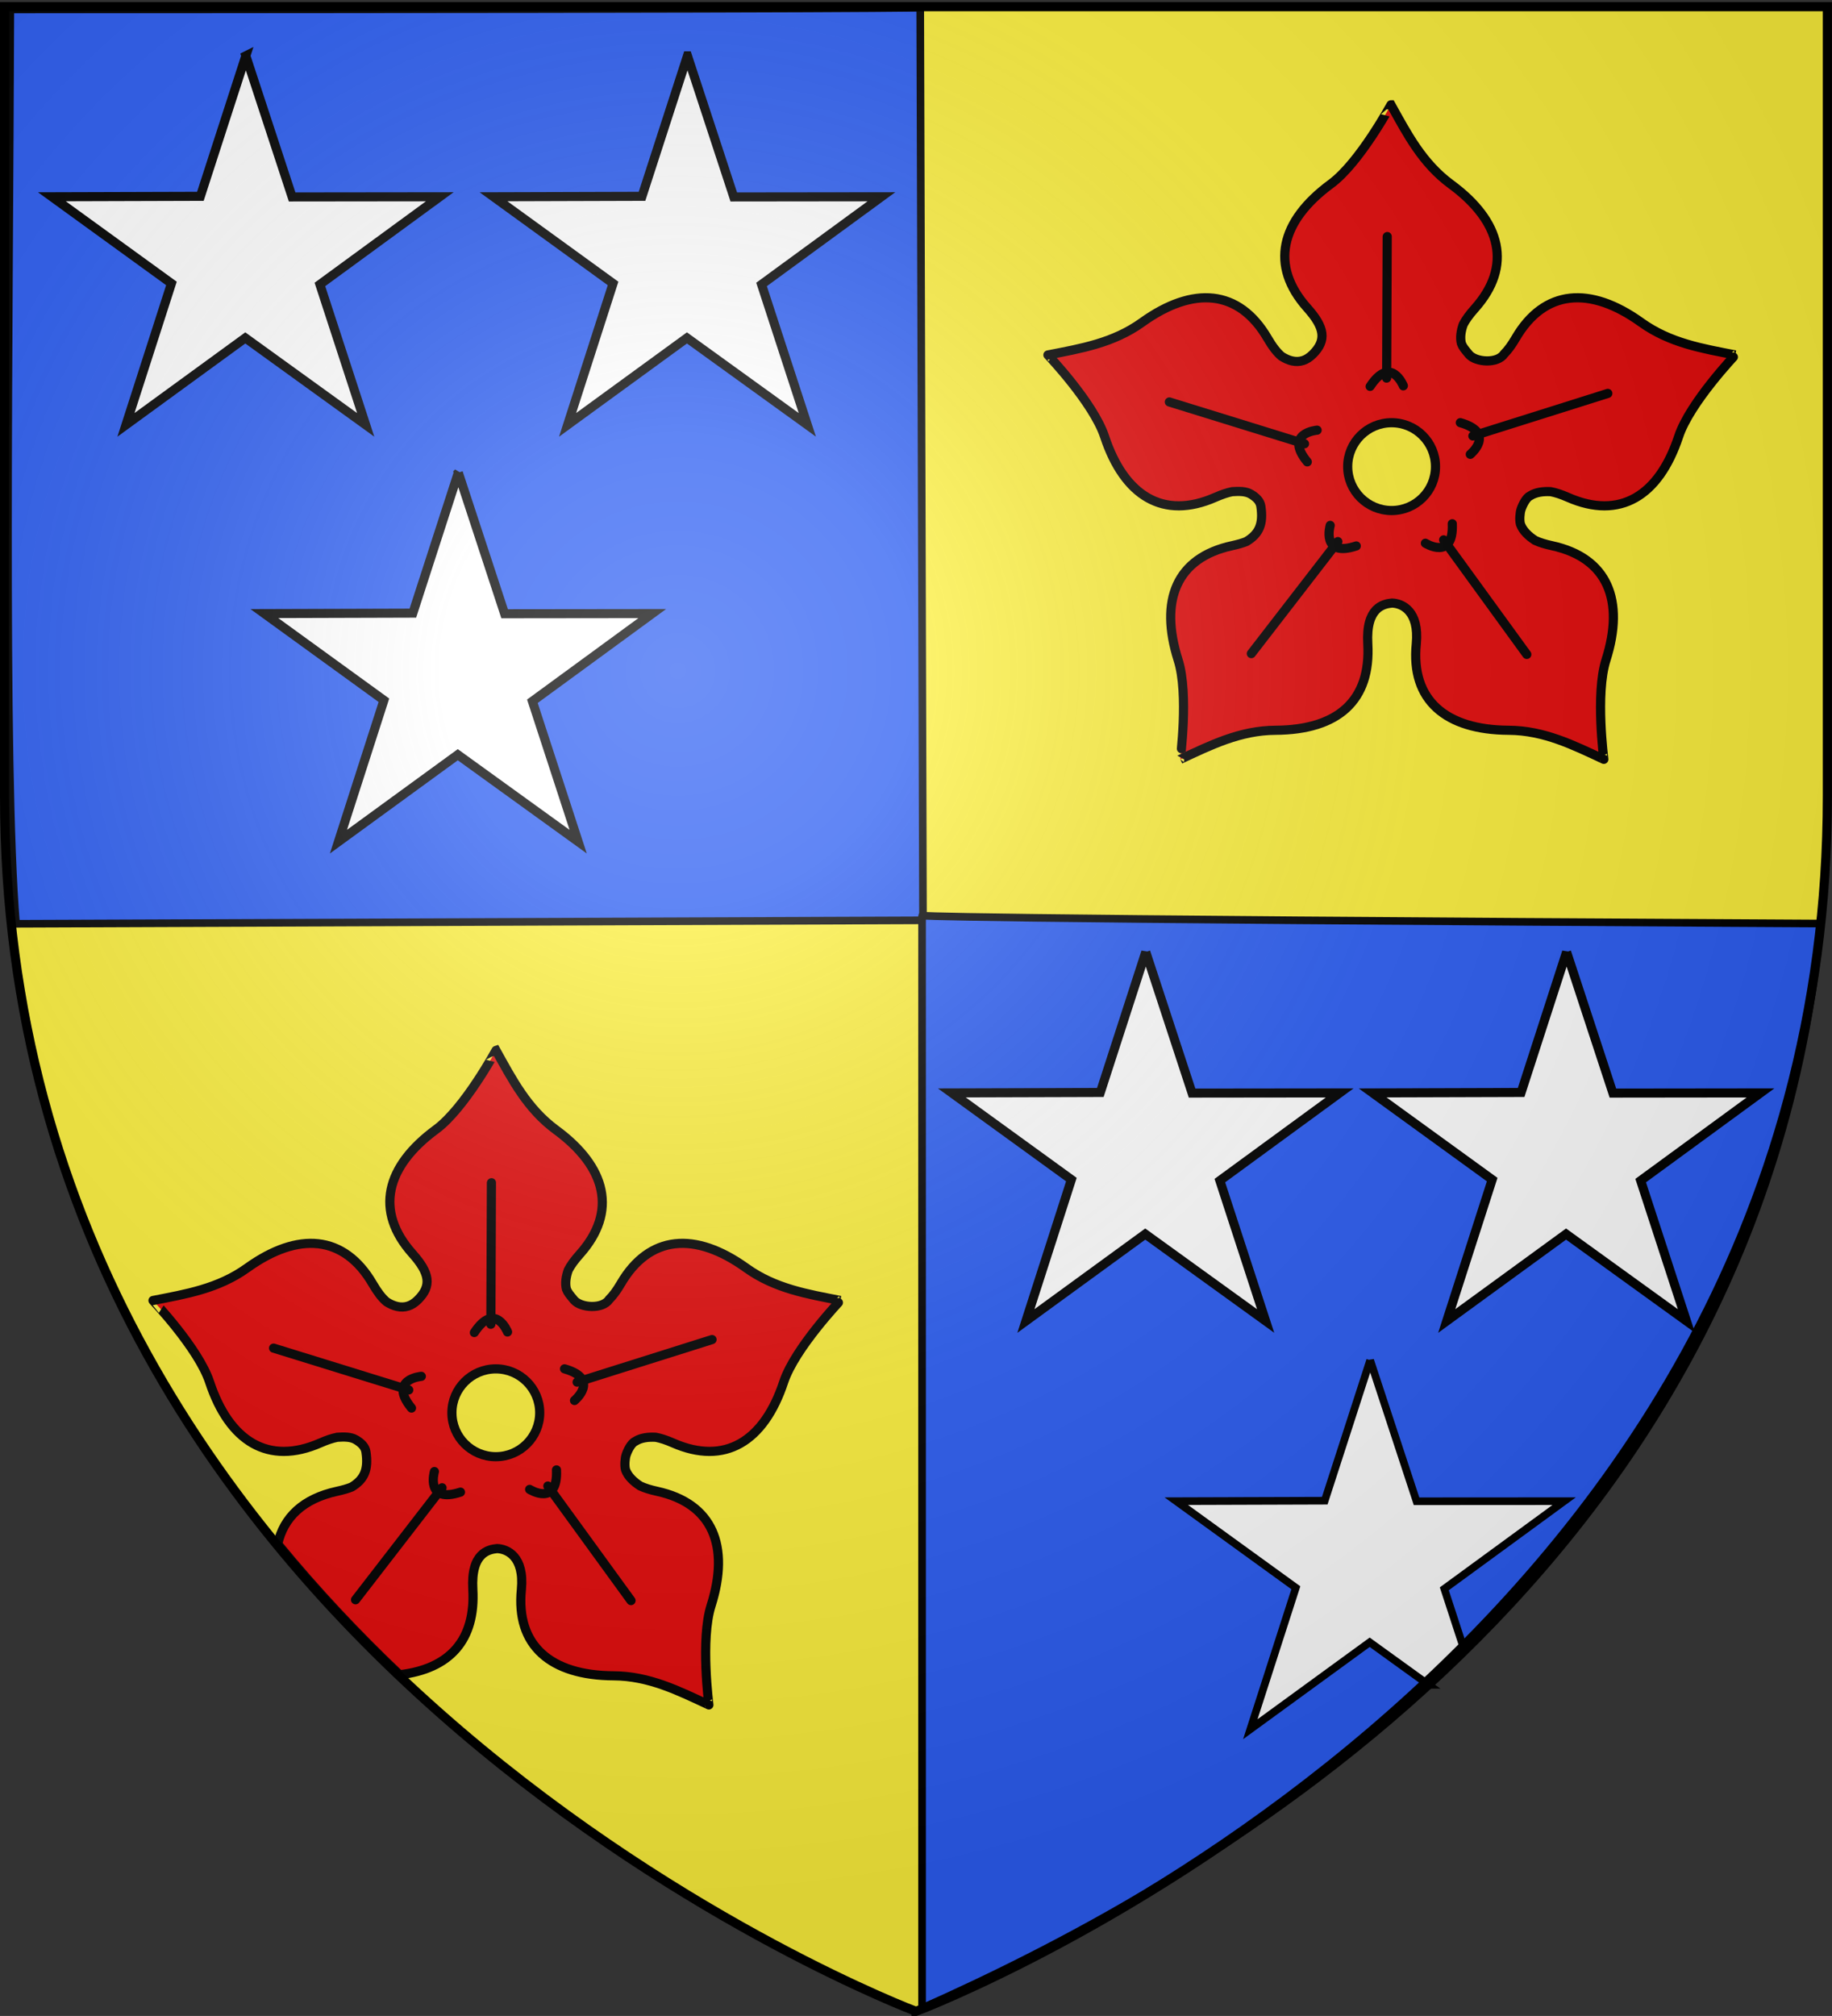 <svg xmlns="http://www.w3.org/2000/svg" xmlns:xlink="http://www.w3.org/1999/xlink" width="600.015" height="660" version="1.0"><rect width="100%" height="100%" fill="#333333" stroke="none"/><defs><radialGradient xlink:href="#a" id="b" cx="221.445" cy="226.331" r="300" fx="221.445" fy="226.331" gradientTransform="matrix(1.353 0 0 1.349 -74.394 -85.747)" gradientUnits="userSpaceOnUse"/><linearGradient id="a"><stop offset="0" style="stop-color:white;stop-opacity:.314"/><stop offset=".19" style="stop-color:white;stop-opacity:.251"/><stop offset=".6" style="stop-color:#6b6b6b;stop-opacity:.125"/><stop offset="1" style="stop-color:black;stop-opacity:.125"/></linearGradient></defs><g style="display:inline"><path d="M303.235 658.5s298.5-112.32 298.5-397.772V2.176h-597v258.552c0 285.452 298.5 397.772 298.5 397.772z" style="fill:#fcef3c;fill-opacity:1;fill-rule:evenodd;stroke:none;stroke-width:1px;stroke-linecap:butt;stroke-linejoin:miter;stroke-opacity:1" transform="translate(-3.235)"/><path d="M6.619 3.097c298.303 0 298.008-.62 298.008-.62l.906 298.824L8.49 302.435C4.26 251.563 6.307 105.388 6.62 3.097z" style="fill:#2b5df2;fill-opacity:1;fill-rule:evenodd;stroke:#000;stroke-width:2.5;stroke-linecap:butt;stroke-linejoin:miter;stroke-miterlimit:4;stroke-opacity:1;stroke-dasharray:none" transform="translate(-3.235)"/><path d="M599.516 302.358c-296.658-1.545-294.286-2.606-294.286-2.606v357.69c83.456-37.179 273.513-137.686 294.286-355.084z" style="fill:#2b5df2;fill-opacity:1;fill-rule:evenodd;stroke:#000;stroke-width:2.5;stroke-linecap:butt;stroke-linejoin:miter;stroke-miterlimit:4;stroke-opacity:1;stroke-dasharray:none;display:inline" transform="translate(-3.235)"/><path d="M83.746 18.275 98.913 64.48l48.35-.056-39.255 28.703 14.994 45.967-39.428-28.466-39.084 28.466L59.38 92.798l-39.15-28.375 48.63-.146 14.887-46.002zM228.393 18.275 243.56 64.48l48.35-.056-39.255 28.703 14.994 45.967-39.428-28.466-39.084 28.466 14.888-46.295-39.15-28.375 48.63-.146 14.888-46.002zM153.34 154.734l15.167 46.205 48.351-.056-39.256 28.702 14.995 45.967-39.429-28.465-39.083 28.465 14.888-46.295-39.15-28.374 48.63-.147 14.888-46.002zM378.498 311.663l15.167 46.204 48.35-.056-39.255 28.702 14.994 45.967-39.428-28.465-39.084 28.465 14.889-46.295-39.15-28.374 48.63-.147 14.887-46.001zM516.322 311.663l15.167 46.204 48.35-.056-39.255 28.702 14.994 45.967-39.428-28.465-39.084 28.465 14.888-46.295-39.15-28.374 48.63-.147 14.888-46.001z" style="fill:#fff;fill-opacity:1;stroke:#000;stroke-width:2.965;stroke-miterlimit:4;stroke-opacity:1;stroke-dasharray:none;stroke-dashoffset:0" transform="translate(-3.235)"/><path d="m451.99 445.313-14.875 46-48.625.156 39.157 28.344-14.907 46.312 39.094-28.468 19.313 13.937a473.261 473.261 0 0 0 11.75-11.125l-6.625-20.312 39.25-28.688-48.344.031-15.188-46.187z" style="fill:#fff;fill-opacity:1;fill-rule:evenodd;stroke:#000;stroke-width:2.5;stroke-linecap:butt;stroke-linejoin:miter;stroke-miterlimit:4;stroke-opacity:1;stroke-dasharray:none;display:inline" transform="translate(-3.235)"/><path d="M-170.271 324.973c-.001-.052-10.253 18.961-19.659 25.878-16.548 12.169-20.117 26.774-7.737 40.65 5.743 6.437 6.33 10.587 1.814 15.105-1.047 1.046-2.112 1.719-3.184 2.073-2.42.799-4.87.036-7.071-1.37-1.528-1.273-3.022-3.234-4.591-5.924-9.371-16.06-24.407-17.16-41.094-5.183-9.485 6.809-20.067 8.552-30.839 10.663-.05-.016 14.876 15.61 18.548 26.692 6.46 19.498 19.26 27.403 36.281 19.918 2.09-.919 3.908-1.534 5.516-1.851 2.159-.15 4.47-.196 6.146.814 1.702 1.025 2.994 2.22 3.258 3.999.868 5.857-.602 8.975-4.628 11.44-.038.022-.073.05-.111.073-1.328.532-2.905.971-4.739 1.37-18.17 3.95-23.857 17.858-17.622 37.429 3.544 11.124.672 32.546.703 32.505 9.955-4.624 19.534-9.448 31.21-9.515 20.54-.118 31.259-9.783 30.21-28.321-.678-11.96 5.13-13.05 7.922-13.328 3.328.109 8.968 2.554 7.96 13.328-1.86 18.501 9.669 28.203 30.209 28.321 11.675.067 21.255 4.89 31.21 9.515.03.041-2.842-21.38.702-32.505 6.236-19.571.512-33.48-17.659-37.43-2.237-.485-4.063-1.047-5.553-1.74-2.117-1.37-3.996-3.114-4.776-5.256-.003-.012.003-.025 0-.037-.009-.025-.03-.048-.037-.074-.347-1.279-.174-3.639.222-4.813.511-1.514 1.674-3.85 3-4.443 1.872-1.187 4.287-1.465 6.737-1.332 1.627.312 3.47.918 5.59 1.85 17.022 7.486 29.822-.419 36.281-19.917 3.672-11.083 18.598-26.708 18.548-26.692-10.771-2.11-21.354-3.854-30.839-10.663-16.686-11.977-31.723-10.878-41.094 5.183-1.276 2.188-2.505 3.864-3.739 5.11-2.18 3.306-9.245 2.81-11.514.259-1.436-1.743-2.047-2.414-2.517-3.628-.491-1.957-.144-4.12.592-6.22.802-1.582 2.06-3.296 3.777-5.22 12.379-13.876 8.773-28.518-7.775-40.687-9.406-6.917-14.323-16.434-19.658-26.026z" style="fill:#e20909;fill-opacity:1;fill-rule:evenodd;stroke:#000;stroke-width:3;stroke-linecap:butt;stroke-linejoin:miter;stroke-miterlimit:4;stroke-opacity:1;stroke-dasharray:none" transform="translate(625.842 -290.658)"/><path d="M-155.69 443.426c0 7.94-6.437 14.377-14.378 14.377-7.94 0-14.378-6.437-14.378-14.377 0-7.941 6.438-14.378 14.378-14.378s14.378 6.437 14.378 14.378z" style="color:#000;fill:#fcef3c;fill-opacity:1;fill-rule:nonzero;stroke:#000;stroke-width:3;stroke-linecap:butt;stroke-linejoin:miter;stroke-miterlimit:4;stroke-opacity:1;stroke-dasharray:none;stroke-dashoffset:0;marker:none;visibility:visible;display:inline;overflow:visible" transform="translate(625.842 -290.658)"/><g style="fill:#e20909;fill-opacity:1;stroke:#000;stroke-width:2.532;stroke-miterlimit:4;stroke-opacity:1;stroke-dasharray:none"><path d="m-450.574 488.57-.639-39.103M-455.09 490.85c5.561-8.723 9.172-.147 9.172-.147" style="fill:#e20909;fill-opacity:1;fill-rule:evenodd;stroke:#000;stroke-width:2.532;stroke-linecap:round;stroke-linejoin:miter;stroke-miterlimit:4;stroke-opacity:1;stroke-dasharray:none" transform="matrix(1.185 0 -.024 1.185 999.812 -455.166)"/></g><g style="fill:#e20909;fill-opacity:1;stroke:#000;stroke-width:2.532;stroke-miterlimit:4;stroke-opacity:1;stroke-dasharray:none"><path d="m-450.574 488.57-.639-39.103M-455.09 490.85c5.561-8.723 9.172-.147 9.172-.147" style="fill:#e20909;fill-opacity:1;fill-rule:evenodd;stroke:#000;stroke-width:2.532;stroke-linecap:round;stroke-linejoin:miter;stroke-miterlimit:4;stroke-opacity:1;stroke-dasharray:none" transform="rotate(73.432 266.679 1042.202) scale(1.185)"/></g><g style="fill:#e20909;fill-opacity:1;stroke:#000;stroke-width:2.532;stroke-miterlimit:4;stroke-opacity:1;stroke-dasharray:none"><path d="m-450.574 488.57-.639-39.103M-455.09 490.85c5.561-8.723 9.172-.147 9.172-.147" style="fill:#e20909;fill-opacity:1;fill-rule:evenodd;stroke:#000;stroke-width:2.532;stroke-linecap:round;stroke-linejoin:miter;stroke-miterlimit:4;stroke-opacity:1;stroke-dasharray:none" transform="rotate(144.943 32.961 536.843) scale(1.185)"/></g><g style="fill:#e20909;fill-opacity:1;stroke:#000;stroke-width:2.532;stroke-miterlimit:4;stroke-opacity:1;stroke-dasharray:none"><path d="m-450.384 488.567-1.019-39.096M-455.09 490.85c5.561-8.723 9.172-.147 9.172-.147" style="fill:#e20909;fill-opacity:1;fill-rule:evenodd;stroke:#000;stroke-width:2.532;stroke-linecap:round;stroke-linejoin:miter;stroke-miterlimit:4;stroke-opacity:1;stroke-dasharray:none" transform="rotate(-140.811 -119.254 205.151) scale(1.185)"/></g><g style="fill:#e20909;fill-opacity:1;stroke:#000;stroke-width:2.532;stroke-miterlimit:4;stroke-opacity:1;stroke-dasharray:none"><path d="m-450.574 488.57-.639-39.103M-455.09 490.85c5.561-8.723 9.172-.147 9.172-.147" style="fill:#e20909;fill-opacity:1;fill-rule:evenodd;stroke:#000;stroke-width:2.532;stroke-linecap:round;stroke-linejoin:miter;stroke-miterlimit:4;stroke-opacity:1;stroke-dasharray:none" transform="rotate(-71.878 -352.448 -300.842) scale(1.185)"/></g><path d="M165.688 343.895c0-.052-10.25 18.958-19.656 25.875-16.548 12.169-20.098 26.78-7.72 40.656 5.744 6.438 6.33 10.577 1.813 15.094-1.046 1.047-2.115 1.709-3.187 2.063-2.42.798-4.892.03-7.094-1.375-1.527-1.273-2.993-3.217-4.562-5.907-9.371-16.06-24.408-17.165-41.094-5.187-9.485 6.808-20.073 8.546-30.844 10.656-.05-.015 14.86 15.604 18.531 26.688 6.46 19.498 19.26 27.423 36.282 19.937 2.089-.919 3.922-1.527 5.53-1.844 2.16-.15 4.45-.197 6.126.813 1.702 1.025 3.017 2.221 3.281 4 .869 5.857-.6 8.973-4.625 11.437-.038.023-.087.04-.125.063-1.328.532-2.916.976-4.75 1.375-11.047 2.4-17.461 8.484-19.406 17.281 12.757 15.535 26.215 29.783 39.906 42.781 16.474-1.911 24.938-11.4 24-27.968-.677-11.96 5.146-13.066 7.938-13.344 3.327.109 8.977 2.57 7.968 13.344-1.859 18.501 9.648 28.194 30.188 28.312 11.675.067 21.264 4.907 31.219 9.531.03.042-2.826-21.375.718-32.5 6.235-19.57.484-33.488-17.687-37.437-2.238-.486-4.041-1.058-5.531-1.75-2.117-1.371-4.002-3.108-4.782-5.25-.003-.012.003-.02 0-.031-.009-.026-.024-.068-.03-.094-.348-1.279-.178-3.638.218-4.813.51-1.514 1.675-3.845 3-4.437 1.873-1.187 4.268-1.445 6.719-1.313 1.626.313 3.472.911 5.593 1.844 17.022 7.486 29.822-.439 36.282-19.937 3.671-11.083 18.612-26.703 18.562-26.688-10.771-2.11-21.359-3.848-30.844-10.656-16.686-11.978-31.722-10.874-41.093 5.187-1.277 2.188-2.517 3.849-3.75 5.094-2.181 3.307-9.232 2.833-11.5.281-1.437-1.742-2.061-2.41-2.532-3.625-.49-1.956-.143-4.118.594-6.218.802-1.582 2.064-3.295 3.781-5.22 12.38-13.875 8.767-28.518-7.78-40.687-9.407-6.916-14.322-16.439-19.657-26.03z" style="fill:#e20909;fill-opacity:1;fill-rule:evenodd;stroke:#000;stroke-width:3;stroke-miterlimit:4;stroke-opacity:1;stroke-dasharray:none;display:inline" transform="translate(-3.235)"/><path d="M180 462.53c0 7.94-6.437 14.378-14.378 14.378-7.94 0-14.378-6.438-14.378-14.378s6.437-14.378 14.378-14.378c7.94 0 14.378 6.437 14.378 14.378z" style="color:#000;fill:#fcef3c;fill-opacity:1;fill-rule:nonzero;stroke:#000;stroke-width:3;stroke-linecap:butt;stroke-linejoin:miter;stroke-miterlimit:4;stroke-opacity:1;stroke-dasharray:none;stroke-dashoffset:0;marker:none;visibility:visible;display:inline;overflow:visible" transform="translate(-3.235)"/><g style="fill:#e20909;fill-opacity:1;stroke:#000;stroke-width:2.532;stroke-miterlimit:4;stroke-opacity:1;stroke-dasharray:none"><path d="m-450.574 488.57-.639-39.103M-455.09 490.85c5.561-8.723 9.172-.147 9.172-.147" style="fill:#e20909;fill-opacity:1;fill-rule:evenodd;stroke:#000;stroke-width:2.532;stroke-linecap:round;stroke-linejoin:miter;stroke-miterlimit:4;stroke-opacity:1;stroke-dasharray:none" transform="matrix(1.185 0 -.024 1.185 706.425 -145.403)"/></g><g style="fill:#e20909;fill-opacity:1;stroke:#000;stroke-width:2.532;stroke-miterlimit:4;stroke-opacity:1;stroke-dasharray:none"><path d="m-450.574 488.57-.639-39.103M-455.09 490.85c5.561-8.723 9.172-.147 9.172-.147" style="fill:#e20909;fill-opacity:1;fill-rule:evenodd;stroke:#000;stroke-width:2.532;stroke-linecap:round;stroke-linejoin:miter;stroke-miterlimit:4;stroke-opacity:1;stroke-dasharray:none" transform="rotate(73.432 -87.682 1000.394) scale(1.185)"/></g><g style="fill:#e20909;fill-opacity:1;stroke:#000;stroke-width:2.532;stroke-miterlimit:4;stroke-opacity:1;stroke-dasharray:none"><path d="m-450.574 488.57-.639-39.103M-455.09 490.85c5.561-8.723 9.172-.147 9.172-.147" style="fill:#e20909;fill-opacity:1;fill-rule:evenodd;stroke:#000;stroke-width:2.532;stroke-linecap:round;stroke-linejoin:miter;stroke-miterlimit:4;stroke-opacity:1;stroke-dasharray:none" transform="rotate(144.943 -162.65 645.392) scale(1.185)"/></g><g style="fill:#e20909;fill-opacity:1;stroke:#000;stroke-width:2.532;stroke-miterlimit:4;stroke-opacity:1;stroke-dasharray:none"><path d="m-450.384 488.567-1.019-39.096M-455.09 490.85c5.561-8.723 9.172-.147 9.172-.147" style="fill:#e20909;fill-opacity:1;fill-rule:evenodd;stroke:#000;stroke-width:2.532;stroke-linecap:round;stroke-linejoin:miter;stroke-miterlimit:4;stroke-opacity:1;stroke-dasharray:none" transform="rotate(-140.811 -210.814 412.252) scale(1.185)"/></g><g style="fill:#e20909;fill-opacity:1;stroke:#000;stroke-width:2.532;stroke-miterlimit:4;stroke-opacity:1;stroke-dasharray:none"><path d="m-450.574 488.57-.639-39.103M-455.09 490.85c5.561-8.723 9.172-.147 9.172-.147" style="fill:#e20909;fill-opacity:1;fill-rule:evenodd;stroke:#000;stroke-width:2.532;stroke-linecap:round;stroke-linejoin:miter;stroke-miterlimit:4;stroke-opacity:1;stroke-dasharray:none" transform="rotate(-71.878 -285.488 56.398) scale(1.185)"/></g></g><path d="M303.235 658.5s298.5-112.32 298.5-397.772V2.176h-597v258.552c0 285.452 298.5 397.772 298.5 397.772z" style="opacity:1;fill:url(#b);fill-opacity:1;fill-rule:evenodd;stroke:none;stroke-width:1px;stroke-linecap:butt;stroke-linejoin:miter;stroke-opacity:1" transform="translate(-3.235)"/><path d="M303.235 658.5S4.735 546.18 4.735 260.728V2.176h597v258.552c0 285.452-298.5 397.772-298.5 397.772z" style="opacity:1;fill:none;fill-opacity:1;fill-rule:evenodd;stroke:#000;stroke-width:3;stroke-linecap:butt;stroke-linejoin:miter;stroke-miterlimit:4;stroke-dasharray:none;stroke-opacity:1" transform="translate(-3.235)"/></svg>